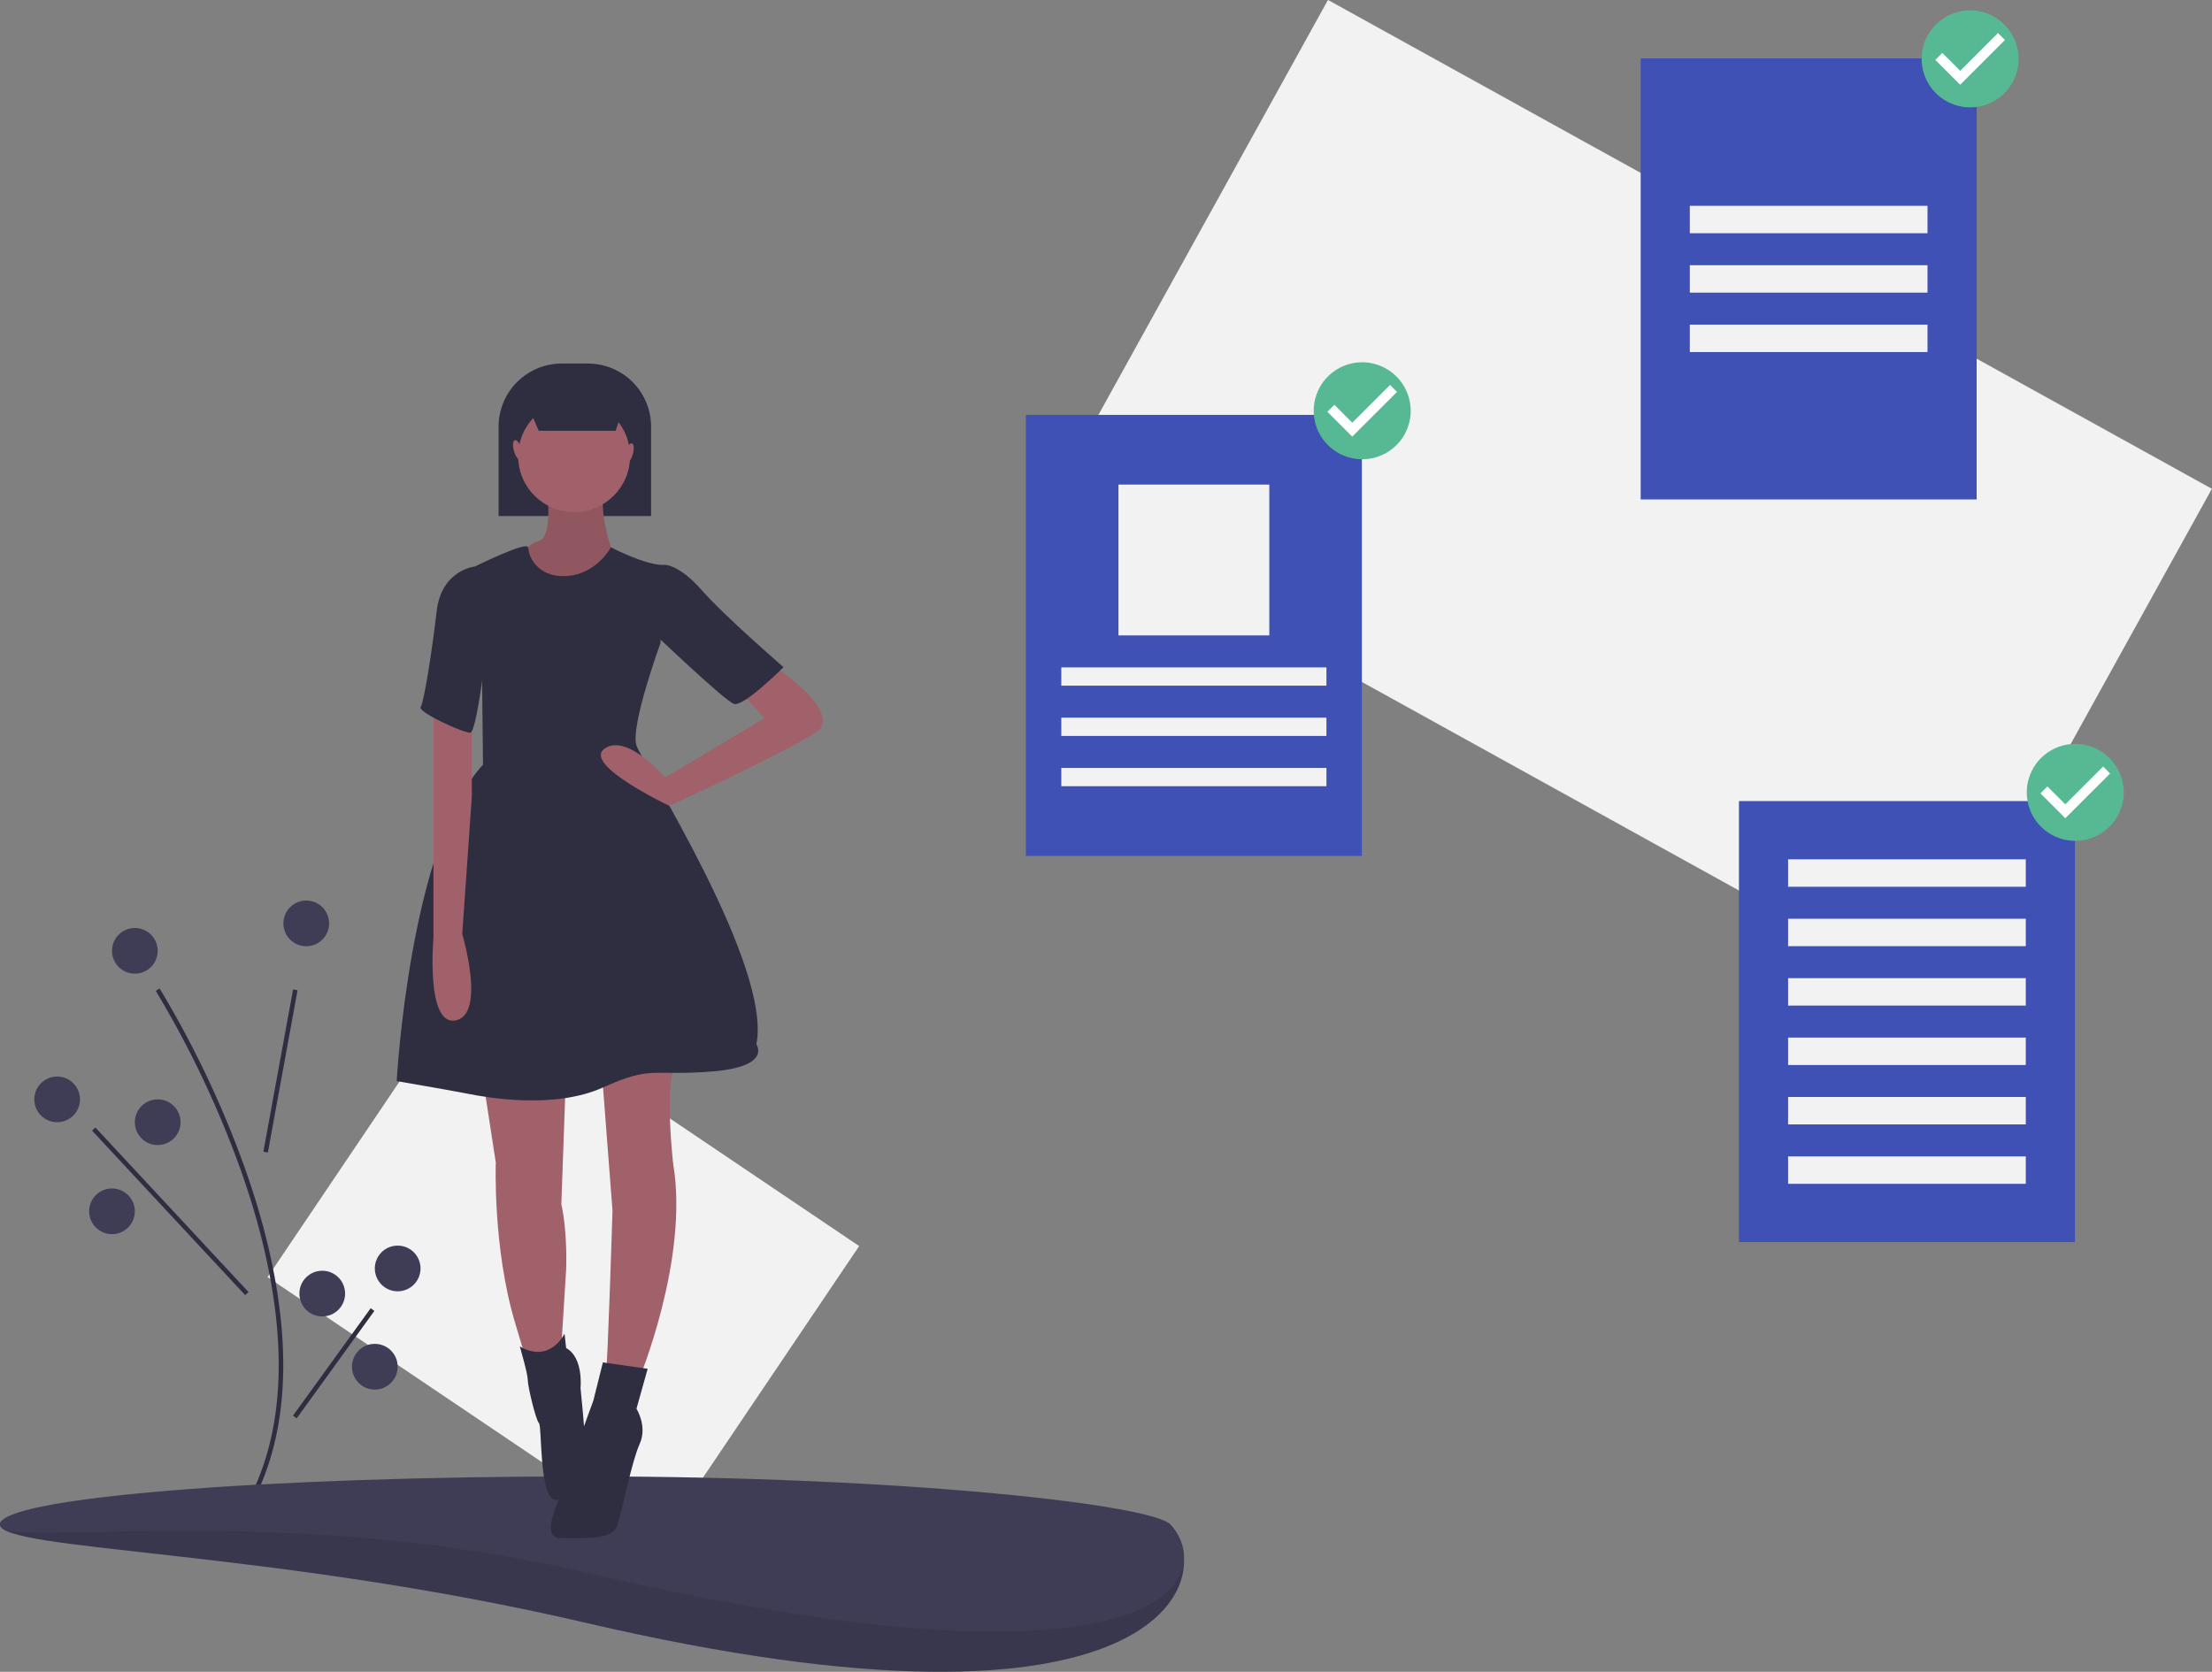 <svg id="a8c3e3ad-ef53-4a9e-a620-842318013c49" data-name="Layer 1" 
  xmlns="http://www.w3.org/2000/svg" width="967.858" height="731.613" viewBox="0 0 967.858 731.613">
  <rect x="0" y="0" width="967.858" height="731.613" fill="#808080" stroke="none"/>
  <title>done checking</title>
  <rect x="259.071" y="558.295" width="207" height="156" transform="translate(301.665 -178.163) rotate(33.995)" fill="#f2f2f2"/>
  <path d="M226.96,740.754l-1.777-.918c23.082-44.624,10.739-102.575-3.679-143.332a439.291,439.291,0,0,0-37.278-78.675l1.69-1.068a441.537,441.537,0,0,1,37.472,79.075C237.939,636.966,250.369,695.495,226.96,740.754Z" transform="translate(-116.071 -84.194)" fill="#2f2e41"/>
  <rect x="202.481" y="551.795" width="72.18" height="1.999" transform="matrix(0.18, -0.984, 0.984, 0.18, -464.174, 603.925)" fill="#2f2e41"/>
  <rect x="189.571" y="565.119" width="2.001" height="98.351" transform="translate(-483.486 210.216) rotate(-42.94)" fill="#2f2e41"/>
  <rect x="233.067" y="679.795" width="58.009" height="2" transform="translate(-559.264 410.148) rotate(-54.137)" fill="#2f2e41"/>
  <circle cx="134" cy="404.101" r="10" fill="#3f3d56"/>
  <circle cx="25" cy="481.101" r="10" fill="#3f3d56"/>
  <circle cx="69" cy="491.101" r="10" fill="#3f3d56"/>
  <circle cx="49" cy="530.101" r="10" fill="#3f3d56"/>
  <circle cx="174" cy="555.101" r="10" fill="#3f3d56"/>
  <circle cx="141" cy="566.101" r="10" fill="#3f3d56"/>
  <circle cx="164" cy="598.101" r="10" fill="#3f3d56"/>
  <circle cx="59" cy="416.101" r="10" fill="#3f3d56"/>
  <path d="M628.071,751.295c21.213,22.741-1.823,102.249-256,43-137.694-32.096-256-31.402-256-43s114.615,1,256,1S620.16,742.814,628.071,751.295Z" transform="translate(-116.071 -84.194)" fill="#3f3d56"/>
  <path d="M628.071,751.295c21.213,22.741-1.823,102.249-256,43-137.694-32.096-256-31.402-256-43s114.615,1,256,1S620.16,742.814,628.071,751.295Z" transform="translate(-116.071 -84.194)" opacity="0.1"/>
  <path d="M628.071,751.295c21.213,22.741-1.823,80.249-256,21-137.694-32.096-256-9.402-256-21s114.615-21,256-21S620.16,742.814,628.071,751.295Z" transform="translate(-116.071 -84.194)" fill="#3f3d56"/>
  <path d="M245.771,159.101H257.274A27.612,27.612,0,0,1,284.886,186.713v39.115a0,0,0,0,1,0,0h-66.727a0,0,0,0,1,0,0v-39.115a27.612,27.612,0,0,1,27.612-27.612Z" fill="#2f2e41"/>
  <path d="M355.391,297.123s2.798,22.382-3.497,23.78-9.093,9.792-9.093,9.792L363.784,343.984l21.682-4.197-2.098-16.087s-5.595-16.087-2.798-26.578S355.391,297.123,355.391,297.123Z" transform="translate(-116.071 -84.194)" fill="#a0616a"/>
  <path d="M355.391,297.123s2.798,22.382-3.497,23.78-9.093,9.792-9.093,9.792L363.784,343.984l21.682-4.197-2.098-16.087s-5.595-16.087-2.798-26.578S355.391,297.123,355.391,297.123Z" transform="translate(-116.071 -84.194)" opacity="0.1"/>
  <path d="M327.414,556.609l5.595,36.37s-1.399,37.069,8.393,69.942L351.194,695.795l9.792-11.191L363.784,639.841s.699-16.087-2.098-28.676l2.098-58.752Z" transform="translate(-116.071 -84.194)" fill="#a0616a"/>
  <path d="M379.171,550.315l4.896,63.648s-2.098,67.844-2.798,69.942,13.988,4.896,13.988,4.896,22.382-53.156,15.387-95.122c0,0-4.197-35.671,1.399-44.763S379.171,550.315,379.171,550.315Z" transform="translate(-116.071 -84.194)" fill="#a0616a"/>
  <circle cx="251.21" cy="199.64" r="24.48" fill="#a0616a"/>
  <path d="M347.697,326.499s2.798,10.491,16.087,9.792,19.584-12.59,19.584-12.59,16.087,8.393,23.78,7.694l-2.098,34.272s-13.289,36.37-10.491,44.763,59.451,96.521,52.457,130.792c0,0,6.994,9.792-19.584,11.89s-25.879-2.798-47.561,6.994-51.757,4.197-58.752,2.798-31.474-5.595-31.474-5.595S295.24,453.794,327.414,418.823l-.699-62.948-2.798-23.78s22.567-11.191,23.174-8.393Z" transform="translate(-116.071 -84.194)" fill="#2f2e41"/>
  <path d="M451.212,373.36s35.671,22.382,21.682,31.474-63.931,32.007-63.931,32.007-38.185-18.018-28.393-25.012,26.578,12.59,26.578,12.59l43.364-25.879L439.322,385.95Z" transform="translate(-116.071 -84.194)" fill="#a0616a"/>
  <path d="M305.732,392.245v102.116s-3.497,39.168,9.792,36.37,2.798-37.769,2.798-37.769L322.518,432.811V399.239Z" transform="translate(-116.071 -84.194)" fill="#a0616a"/>
  <path d="M363.085,667.818s-6.295,13.289-19.584,5.595c0,0,3.497,11.89,3.497,14.688s3.497,17.486,4.896,18.884,0,32.174,6.994,33.572,13.289-16.087,13.289-22.382-2.098-26.578-2.098-26.578,1.399-13.289-6.295-17.486Z" transform="translate(-116.071 -84.194)" fill="#2f2e41"/>
  <path d="M399.455,683.205l-19.584-2.798-4.197,16.786S364.483,727.269,363.784,732.165s-13.289,25.179-2.098,25.179,22.382.699,24.48-5.595,6.295-27.977,9.792-35.671-1.399-15.387-1.399-15.387Z" transform="translate(-116.071 -84.194)" fill="#2f2e41"/>
  <path d="M400.854,334.192l6.295-2.798s6.295,0,16.087,11.191,35.671,33.572,35.671,33.572-17.486,17.486-21.682,16.087-36.37-32.174-36.37-32.174Z" transform="translate(-116.071 -84.194)" fill="#2f2e41"/>
  <path d="M327.414,332.094h-3.497s-14.688,1.399-16.786,19.584-5.595,39.867-6.994,41.965,18.185,11.191,21.682,11.191,9.093-54.555,9.093-54.555Z" transform="translate(-116.071 -84.194)" fill="#2f2e41"/>
  <polygon points="269.403 188.506 235.713 188.506 228.086 170.976 275.124 170.976 269.403 188.506" fill="#2f2e41"/>
  <ellipse cx="342.608" cy="281.182" rx="1.696" ry="4.524" transform="translate(-180.793 22.272) rotate(-16.16)" fill="#a0616a"/>
  <ellipse cx="391.314" cy="282.581" rx="4.524" ry="1.696" transform="translate(-105.084 495.591) rotate(-73.84)" fill="#a0616a"/>
  <rect x="608.071" y="175.295" width="442" height="254" transform="matrix(0.875, 0.484, -0.484, 0.875, 133.836, -447.714)" fill="#f2f2f2"/>
  <rect x="448.88" y="181.563" width="147" height="193" fill="#3f51b5"/>
  <rect x="489.38" y="212.063" width="66" height="66" fill="#f2f2f2"/>
  <rect x="464.38" y="292.063" width="116" height="8" fill="#f2f2f2"/>
  <rect x="464.38" y="314.063" width="116" height="8" fill="#f2f2f2"/>
  <rect x="464.38" y="336.063" width="116" height="8" fill="#f2f2f2"/>
  <rect x="760.88" y="350.563" width="147" height="193" fill="#3f51b5"/>
  <rect x="782.38" y="376.063" width="104" height="12" fill="#f2f2f2"/>
  <rect x="782.38" y="402.063" width="104" height="12" fill="#f2f2f2"/>
  <rect x="782.38" y="428.063" width="104" height="12" fill="#f2f2f2"/>
  <rect x="782.38" y="454.063" width="104" height="12" fill="#f2f2f2"/>
  <rect x="782.38" y="480.063" width="104" height="12" fill="#f2f2f2"/>
  <rect x="782.38" y="506.063" width="104" height="12" fill="#f2f2f2"/>
  <rect x="717.88" y="25.563" width="147" height="193" fill="#3f51b5"/>
  <rect x="739.38" y="90.063" width="104" height="12" fill="#f2f2f2"/>
  <rect x="739.38" y="116.063" width="104" height="12" fill="#f2f2f2"/>
  <rect x="739.38" y="142.063" width="104" height="12" fill="#f2f2f2"/>
  <ellipse cx="862.035" cy="25.361" rx="17.752" ry="17.784" fill="#fff"/>
  <path d="M978.105,88.74a21.215,21.215,0,1,0,21.215,21.215A21.278,21.278,0,0,0,978.105,88.74Zm-4.355,32.527-10.873-10.873L965.927,107.344l7.833,7.833,16.534-16.534,3.05,3.05-19.594,19.573Z" transform="translate(-116.071 -84.194)" fill="#57b894"/>
  <ellipse cx="908.035" cy="346.361" rx="17.752" ry="17.784" fill="#fff"/>
  <path d="M1024.105,409.74a21.215,21.215,0,1,0,21.215,21.215A21.278,21.278,0,0,0,1024.105,409.74Zm-4.355,32.527-10.873-10.873,3.05-3.05,7.833,7.833,16.534-16.534,3.05,3.05-19.594,19.573Z" transform="translate(-116.071 -84.194)" fill="#57b894"/>
  <ellipse cx="596.035" cy="179.361" rx="17.752" ry="17.784" fill="#fff"/>
  <path d="M712.105,242.74a21.215,21.215,0,1,0,21.215,21.215A21.278,21.278,0,0,0,712.105,242.74Zm-4.355,32.527-10.873-10.873L699.927,261.344l7.833,7.833,16.534-16.534,3.05,3.05-19.594,19.573Z" transform="translate(-116.071 -84.194)" fill="#57b894"/>
</svg>